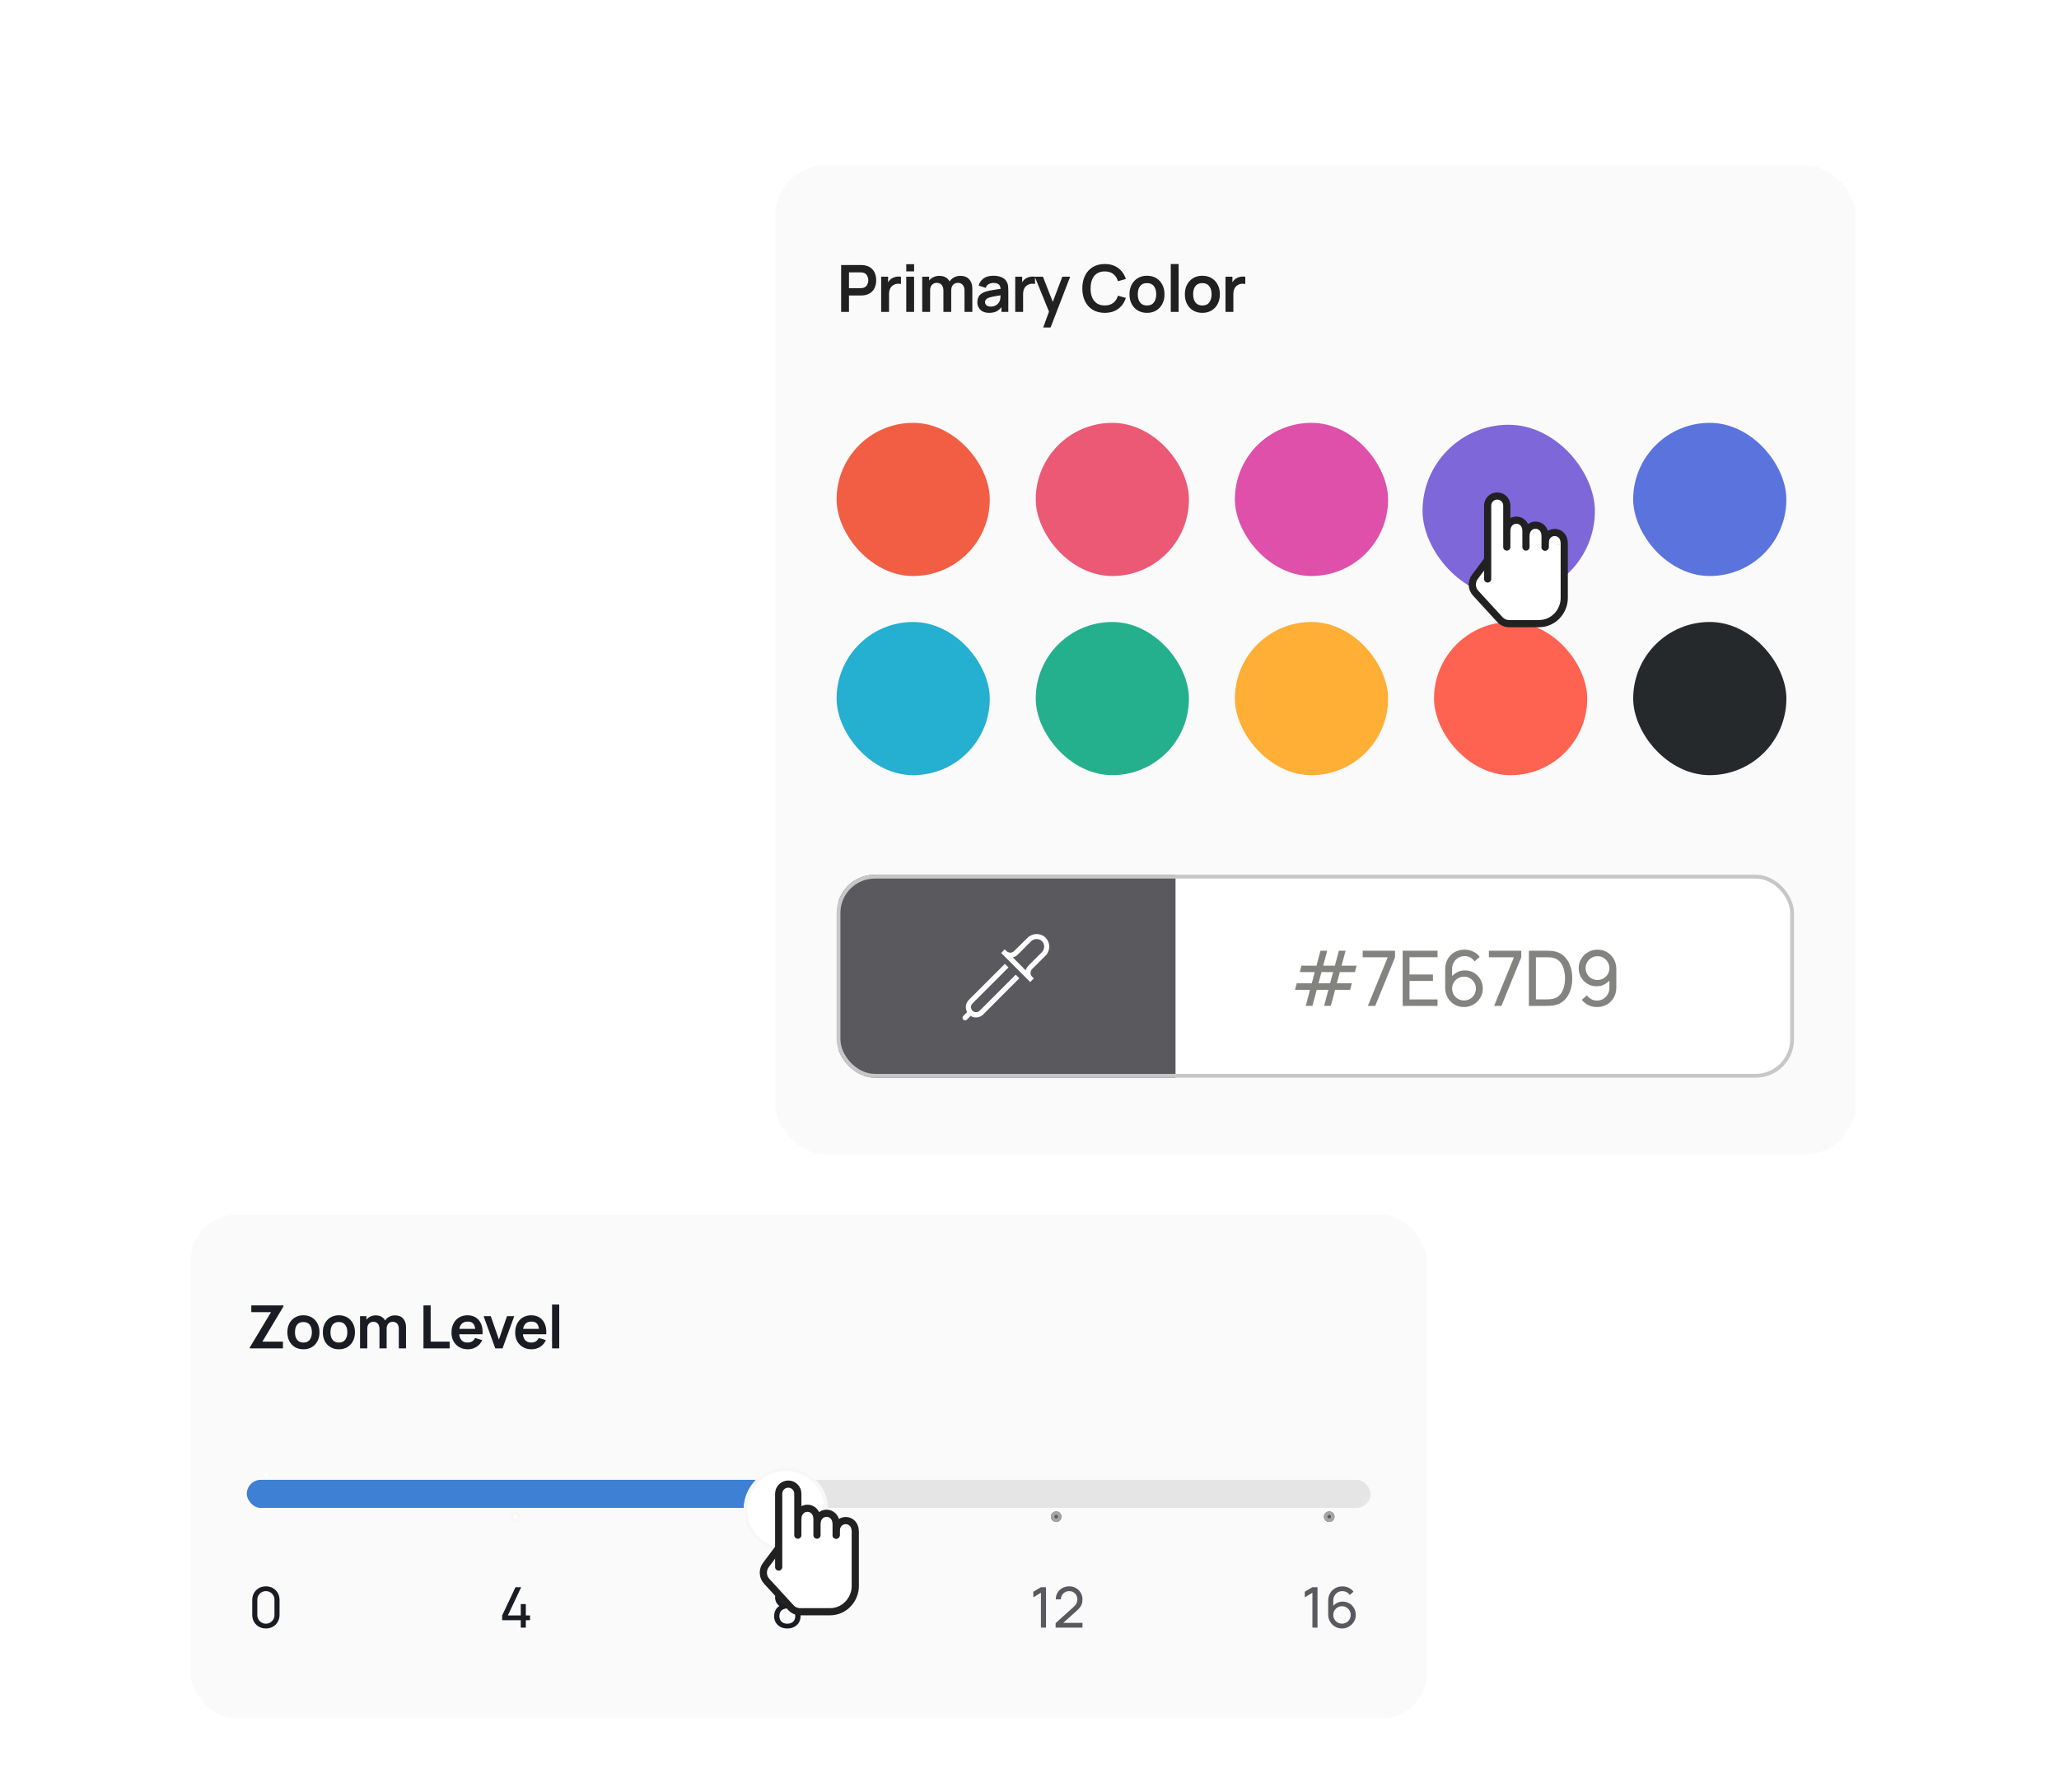 <svg width="324" height="282" viewBox="0 0 324 282" fill="none" xmlns="http://www.w3.org/2000/svg">
<g clip-path="url(#clip0_2076_2039)">
<rect x="0.448" width="323.104" height="282" rx="10" fill="white"/>
<g filter="url(#filter0_bd_2076_2039)">
<rect x="122" y="20" width="169.948" height="155.623" rx="7.834" fill="#FAFAFA" fill-opacity="0.93"/>
<path d="M132.36 43.053V35.677H135.408C135.479 35.677 135.572 35.68 135.684 35.687C135.797 35.69 135.901 35.701 135.997 35.718C136.424 35.783 136.775 35.924 137.052 36.143C137.332 36.361 137.539 36.638 137.672 36.973C137.808 37.304 137.877 37.673 137.877 38.079C137.877 38.482 137.808 38.851 137.672 39.186C137.535 39.517 137.327 39.792 137.047 40.01C136.77 40.229 136.42 40.371 135.997 40.436C135.901 40.449 135.795 40.459 135.679 40.466C135.566 40.473 135.476 40.477 135.408 40.477H133.594V43.053H132.36ZM133.594 39.324H135.356C135.425 39.324 135.502 39.321 135.587 39.314C135.672 39.307 135.751 39.293 135.823 39.273C136.027 39.222 136.188 39.131 136.304 39.001C136.424 38.871 136.507 38.725 136.555 38.561C136.606 38.397 136.632 38.236 136.632 38.079C136.632 37.922 136.606 37.762 136.555 37.598C136.507 37.43 136.424 37.282 136.304 37.152C136.188 37.022 136.027 36.932 135.823 36.881C135.751 36.86 135.672 36.848 135.587 36.845C135.502 36.838 135.425 36.834 135.356 36.834H133.594V39.324ZM138.657 43.053V37.521H139.748V38.868L139.615 38.694C139.683 38.51 139.774 38.342 139.887 38.192C140.003 38.038 140.141 37.912 140.301 37.813C140.438 37.721 140.588 37.649 140.752 37.598C140.92 37.543 141.09 37.511 141.264 37.5C141.439 37.487 141.608 37.494 141.772 37.521V38.673C141.608 38.626 141.418 38.61 141.203 38.627C140.991 38.644 140.8 38.704 140.629 38.807C140.459 38.899 140.319 39.017 140.209 39.16C140.103 39.303 140.025 39.467 139.974 39.652C139.922 39.833 139.897 40.029 139.897 40.241V43.053H138.657ZM142.606 36.681V35.549H143.84V36.681H142.606ZM142.606 43.053V37.521H143.84V43.053H142.606ZM151.773 43.053V39.693C151.773 39.314 151.679 39.018 151.491 38.807C151.303 38.592 151.049 38.484 150.728 38.484C150.53 38.484 150.352 38.53 150.195 38.622C150.038 38.711 149.913 38.844 149.821 39.022C149.729 39.196 149.683 39.404 149.683 39.647L149.135 39.324C149.131 38.941 149.217 38.605 149.391 38.315C149.568 38.021 149.807 37.792 150.108 37.629C150.408 37.465 150.743 37.383 151.112 37.383C151.723 37.383 152.191 37.567 152.515 37.936C152.843 38.301 153.007 38.783 153.007 39.38V43.053H151.773ZM145.119 43.053V37.521H146.21V39.237H146.363V43.053H145.119ZM148.453 43.053V39.708C148.453 39.322 148.359 39.022 148.172 38.807C147.984 38.592 147.728 38.484 147.403 38.484C147.089 38.484 146.836 38.592 146.645 38.807C146.457 39.022 146.363 39.302 146.363 39.647L145.81 39.278C145.81 38.919 145.899 38.597 146.076 38.31C146.254 38.023 146.493 37.797 146.794 37.634C147.098 37.466 147.437 37.383 147.813 37.383C148.226 37.383 148.571 37.471 148.848 37.649C149.128 37.823 149.336 38.062 149.473 38.366C149.613 38.667 149.683 39.006 149.683 39.386V43.053H148.453ZM155.644 43.207C155.245 43.207 154.907 43.132 154.63 42.981C154.354 42.828 154.144 42.625 154 42.372C153.86 42.119 153.79 41.841 153.79 41.537C153.79 41.271 153.835 41.032 153.923 40.82C154.012 40.605 154.149 40.42 154.333 40.267C154.518 40.109 154.757 39.981 155.05 39.882C155.272 39.811 155.532 39.746 155.829 39.688C156.129 39.63 156.454 39.577 156.802 39.529C157.154 39.478 157.521 39.423 157.904 39.365L157.463 39.616C157.466 39.233 157.381 38.952 157.207 38.771C157.033 38.59 156.739 38.499 156.326 38.499C156.076 38.499 155.836 38.557 155.603 38.673C155.371 38.79 155.209 38.989 155.117 39.273L153.99 38.919C154.126 38.452 154.386 38.076 154.769 37.792C155.154 37.509 155.673 37.367 156.326 37.367C156.818 37.367 157.25 37.447 157.622 37.608C157.997 37.769 158.276 38.031 158.457 38.397C158.556 38.592 158.616 38.791 158.636 38.996C158.657 39.198 158.667 39.418 158.667 39.657V43.053H157.586V41.855L157.765 42.049C157.516 42.449 157.224 42.742 156.889 42.93C156.558 43.115 156.143 43.207 155.644 43.207ZM155.89 42.223C156.17 42.223 156.409 42.174 156.608 42.075C156.806 41.976 156.963 41.855 157.079 41.711C157.198 41.568 157.279 41.433 157.32 41.306C157.384 41.149 157.42 40.97 157.427 40.769C157.437 40.564 157.442 40.398 157.442 40.272L157.822 40.384C157.449 40.442 157.13 40.494 156.864 40.538C156.597 40.583 156.368 40.625 156.177 40.666C155.986 40.704 155.817 40.746 155.67 40.794C155.527 40.845 155.405 40.905 155.306 40.974C155.207 41.042 155.131 41.12 155.076 41.209C155.025 41.298 154.999 41.402 154.999 41.522C154.999 41.658 155.033 41.779 155.101 41.885C155.17 41.988 155.269 42.07 155.399 42.131C155.532 42.193 155.696 42.223 155.89 42.223ZM159.755 43.053V37.521H160.846V38.868L160.712 38.694C160.781 38.51 160.871 38.342 160.984 38.192C161.1 38.038 161.238 37.912 161.399 37.813C161.535 37.721 161.686 37.649 161.85 37.598C162.017 37.543 162.188 37.511 162.362 37.5C162.536 37.487 162.705 37.494 162.869 37.521V38.673C162.705 38.626 162.516 38.61 162.3 38.627C162.089 38.644 161.897 38.704 161.727 38.807C161.556 38.899 161.416 39.017 161.307 39.16C161.201 39.303 161.122 39.467 161.071 39.652C161.02 39.833 160.994 40.029 160.994 40.241V43.053H159.755ZM164.158 45.512L165.223 42.587L165.244 43.448L162.831 37.521H164.117L165.828 41.906H165.5L167.165 37.521H168.399L165.316 45.512H164.158ZM173.842 43.207C173.105 43.207 172.473 43.046 171.947 42.725C171.421 42.401 171.016 41.95 170.733 41.373C170.453 40.796 170.313 40.127 170.313 39.365C170.313 38.603 170.453 37.934 170.733 37.357C171.016 36.78 171.421 36.331 171.947 36.01C172.473 35.685 173.105 35.523 173.842 35.523C174.693 35.523 175.401 35.736 175.968 36.163C176.535 36.587 176.933 37.159 177.162 37.88L175.917 38.223C175.773 37.741 175.529 37.365 175.184 37.096C174.839 36.822 174.392 36.686 173.842 36.686C173.347 36.686 172.934 36.797 172.603 37.019C172.275 37.241 172.027 37.553 171.86 37.956C171.696 38.356 171.612 38.825 171.609 39.365C171.609 39.905 171.691 40.376 171.855 40.779C172.022 41.178 172.271 41.489 172.603 41.711C172.934 41.933 173.347 42.044 173.842 42.044C174.392 42.044 174.839 41.907 175.184 41.634C175.529 41.361 175.773 40.985 175.917 40.507L177.162 40.85C176.933 41.571 176.535 42.145 175.968 42.572C175.401 42.995 174.693 43.207 173.842 43.207ZM180.484 43.207C179.931 43.207 179.448 43.082 179.034 42.833C178.621 42.584 178.3 42.24 178.071 41.803C177.846 41.363 177.733 40.857 177.733 40.287C177.733 39.706 177.849 39.198 178.082 38.761C178.314 38.323 178.636 37.982 179.05 37.736C179.463 37.49 179.941 37.367 180.484 37.367C181.041 37.367 181.526 37.492 181.939 37.741C182.352 37.99 182.673 38.335 182.902 38.776C183.131 39.213 183.245 39.717 183.245 40.287C183.245 40.861 183.129 41.368 182.897 41.808C182.668 42.246 182.347 42.589 181.934 42.838C181.52 43.084 181.037 43.207 180.484 43.207ZM180.484 42.049C180.976 42.049 181.341 41.885 181.58 41.557C181.819 41.23 181.939 40.806 181.939 40.287C181.939 39.751 181.818 39.324 181.575 39.006C181.333 38.685 180.969 38.525 180.484 38.525C180.153 38.525 179.88 38.6 179.664 38.75C179.453 38.897 179.296 39.104 179.193 39.37C179.091 39.633 179.039 39.939 179.039 40.287C179.039 40.823 179.161 41.252 179.403 41.573C179.649 41.89 180.009 42.049 180.484 42.049ZM184.23 43.053V35.523H185.465V43.053H184.23ZM189.197 43.207C188.644 43.207 188.16 43.082 187.747 42.833C187.334 42.584 187.013 42.24 186.784 41.803C186.559 41.363 186.446 40.857 186.446 40.287C186.446 39.706 186.562 39.198 186.794 38.761C187.027 38.323 187.349 37.982 187.762 37.736C188.176 37.49 188.654 37.367 189.197 37.367C189.753 37.367 190.238 37.492 190.652 37.741C191.065 37.99 191.386 38.335 191.615 38.776C191.843 39.213 191.958 39.717 191.958 40.287C191.958 40.861 191.842 41.368 191.609 41.808C191.381 42.246 191.06 42.589 190.646 42.838C190.233 43.084 189.75 43.207 189.197 43.207ZM189.197 42.049C189.689 42.049 190.054 41.885 190.293 41.557C190.532 41.23 190.652 40.806 190.652 40.287C190.652 39.751 190.53 39.324 190.288 39.006C190.045 38.685 189.682 38.525 189.197 38.525C188.866 38.525 188.592 38.6 188.377 38.75C188.165 38.897 188.008 39.104 187.906 39.37C187.803 39.633 187.752 39.939 187.752 40.287C187.752 40.823 187.873 41.252 188.116 41.573C188.362 41.89 188.722 42.049 189.197 42.049ZM192.841 43.053V37.521H193.932V38.868L193.798 38.694C193.867 38.51 193.957 38.342 194.07 38.192C194.186 38.038 194.324 37.912 194.485 37.813C194.622 37.721 194.772 37.649 194.936 37.598C195.103 37.543 195.274 37.511 195.448 37.5C195.622 37.487 195.791 37.494 195.955 37.521V38.673C195.791 38.626 195.602 38.61 195.386 38.627C195.175 38.644 194.984 38.704 194.813 38.807C194.642 38.899 194.502 39.017 194.393 39.16C194.287 39.303 194.208 39.467 194.157 39.652C194.106 39.833 194.08 40.029 194.08 40.241V43.053H192.841Z" fill="#212121"/>
<rect x="131.643" y="60.517" width="24.106" height="24.106" rx="12.053" fill="#F15E43"/>
<rect x="131.643" y="91.855" width="24.106" height="24.106" rx="12.053" fill="#25AFD1"/>
<rect x="162.98" y="60.517" width="24.106" height="24.106" rx="12.053" fill="#EB5975"/>
<rect x="162.98" y="91.855" width="24.106" height="24.106" rx="12.053" fill="#25B08D"/>
<rect x="194.319" y="60.517" width="24.106" height="24.106" rx="12.053" fill="#DF50AA"/>
<rect x="194.319" y="91.855" width="24.106" height="24.106" rx="12.053" fill="#FFAE36"/>
<rect x="223.849" y="60.818" width="27.119" height="27.119" rx="13.56" fill="#7E67D9"/>
<rect x="225.657" y="91.855" width="24.106" height="24.106" rx="12.053" fill="#FE6250"/>
<rect x="256.994" y="60.517" width="24.106" height="24.106" rx="12.053" fill="#5B73DC"/>
<rect x="256.995" y="91.855" width="24.106" height="24.106" rx="12.053" fill="#26292C"/>
<g clip-path="url(#clip1_2076_2039)">
<rect x="131.643" y="131.629" width="150.663" height="31.941" rx="6.027" fill="white"/>
<rect width="53.033" height="32.543" transform="translate(131.944 131.328)" fill="#5A595E"/>
<g clip-path="url(#clip2_2076_2039)">
<path d="M164.487 144.406C164.679 144.219 164.832 143.997 164.938 143.751C165.044 143.505 165.101 143.241 165.104 142.974C165.108 142.706 165.059 142.44 164.96 142.192C164.861 141.943 164.714 141.717 164.528 141.525C164.141 141.157 163.625 140.956 163.091 140.965C162.558 140.974 162.049 141.192 161.675 141.573L159.578 143.642C159.418 143.801 159.201 143.89 158.975 143.89C158.749 143.89 158.533 143.801 158.373 143.642L158.103 143.373L157.545 143.952L162.109 148.516L162.68 147.945L162.41 147.676C162.251 147.516 162.162 147.299 162.162 147.073C162.162 146.848 162.251 146.631 162.41 146.471L164.487 144.406ZM161.852 145.912C161.639 146.125 161.489 146.392 161.418 146.684L159.377 144.643C159.669 144.572 159.936 144.422 160.148 144.209L162.221 142.132C162.449 141.896 162.76 141.759 163.087 141.752C163.414 141.744 163.731 141.866 163.969 142.091C164.194 142.329 164.316 142.646 164.309 142.974C164.301 143.301 164.165 143.612 163.929 143.839L161.852 145.912Z" fill="white"/>
<path d="M154.162 153.027C154.011 153.178 153.807 153.263 153.593 153.263C153.38 153.263 153.176 153.178 153.025 153.027C152.874 152.876 152.789 152.672 152.789 152.459C152.789 152.245 152.874 152.041 153.025 151.89L158.694 146.221L158.123 145.655L152.454 151.324C152.204 151.571 152.042 151.893 151.992 152.242C151.943 152.59 152.009 152.945 152.181 153.252L151.586 153.847C151.547 153.884 151.516 153.93 151.494 153.98C151.473 154.03 151.461 154.084 151.461 154.138C151.461 154.193 151.473 154.247 151.494 154.297C151.516 154.347 151.547 154.392 151.586 154.429C151.624 154.467 151.668 154.497 151.717 154.517C151.766 154.538 151.819 154.548 151.872 154.548C151.925 154.548 151.977 154.538 152.026 154.517C152.075 154.497 152.12 154.467 152.157 154.429L152.732 153.851C152.983 154.009 153.274 154.092 153.571 154.092C153.786 154.092 153.999 154.049 154.198 153.966C154.396 153.884 154.577 153.762 154.728 153.61L160.397 147.925L159.831 147.358L154.162 153.027Z" fill="white"/>
</g>
<path d="M205.468 152.265L206.143 149.74H203.78L204.052 148.716H206.42L206.884 146.956H204.522L204.799 145.938H207.161L207.788 143.593H208.849L208.216 145.938H210.054L210.681 143.593H211.741L211.109 145.938H213.471L213.2 146.956H210.837L210.361 148.716H212.724L212.452 149.74H210.09L209.415 152.265H208.36L209.029 149.74H207.197L206.522 152.265H205.468ZM207.475 148.716H209.307L209.777 146.956H207.945L207.475 148.716ZM215.248 152.271L218.37 144.624H214.428V143.593H219.521V144.624L216.405 152.271H215.248ZM220.724 152.271V143.593H226.208V144.612H221.796V147.33H225.484V148.348H221.796V151.253H226.208V152.271H220.724ZM230.37 152.452C229.819 152.452 229.319 152.32 228.869 152.055C228.423 151.789 228.067 151.428 227.802 150.97C227.541 150.508 227.411 149.987 227.411 149.409V146.522C227.411 145.916 227.541 145.379 227.802 144.913C228.067 144.443 228.429 144.077 228.887 143.816C229.349 143.551 229.875 143.419 230.466 143.419C230.944 143.419 231.388 143.517 231.798 143.714C232.212 143.907 232.559 144.186 232.84 144.552L232.039 145.263C231.866 145.01 231.641 144.809 231.364 144.66C231.087 144.511 230.787 144.437 230.466 144.437C230.084 144.437 229.745 144.529 229.447 144.714C229.154 144.895 228.923 145.136 228.754 145.437C228.586 145.735 228.501 146.056 228.501 146.402V148.143L228.266 147.878C228.519 147.517 228.841 147.227 229.231 147.01C229.62 146.793 230.042 146.685 230.496 146.685C231.034 146.685 231.517 146.811 231.942 147.065C232.372 147.318 232.71 147.661 232.955 148.095C233.204 148.525 233.329 149.009 233.329 149.547C233.329 150.086 233.194 150.574 232.925 151.012C232.656 151.45 232.296 151.799 231.846 152.061C231.4 152.322 230.908 152.452 230.37 152.452ZM230.37 151.416C230.715 151.416 231.03 151.333 231.316 151.169C231.601 151 231.826 150.775 231.991 150.494C232.159 150.208 232.244 149.893 232.244 149.547C232.244 149.202 232.159 148.887 231.991 148.601C231.826 148.316 231.601 148.091 231.316 147.926C231.034 147.758 230.721 147.673 230.376 147.673C230.03 147.673 229.715 147.758 229.429 147.926C229.148 148.091 228.923 148.316 228.754 148.601C228.586 148.887 228.501 149.202 228.501 149.547C228.501 149.889 228.584 150.202 228.748 150.488C228.917 150.769 229.142 150.994 229.423 151.163C229.709 151.331 230.024 151.416 230.37 151.416ZM235.109 152.271L238.23 144.624H234.289V143.593H239.381V144.624L236.266 152.271H235.109ZM240.584 152.271V143.593H243.26C243.348 143.593 243.503 143.595 243.724 143.599C243.945 143.603 244.156 143.619 244.357 143.648C245.028 143.736 245.588 143.981 246.038 144.383C246.492 144.781 246.834 145.287 247.063 145.901C247.292 146.516 247.406 147.193 247.406 147.932C247.406 148.672 247.292 149.349 247.063 149.963C246.834 150.578 246.492 151.086 246.038 151.488C245.588 151.886 245.028 152.129 244.357 152.217C244.156 152.241 243.943 152.257 243.718 152.265C243.497 152.269 243.344 152.271 243.26 152.271H240.584ZM241.687 151.247H243.26C243.413 151.247 243.584 151.243 243.772 151.235C243.961 151.223 244.126 151.205 244.267 151.181C244.741 151.092 245.124 150.893 245.418 150.584C245.711 150.275 245.926 149.889 246.062 149.427C246.199 148.965 246.267 148.467 246.267 147.932C246.267 147.386 246.197 146.882 246.056 146.42C245.92 145.958 245.705 145.574 245.412 145.269C245.118 144.963 244.737 144.768 244.267 144.684C244.126 144.656 243.959 144.638 243.766 144.63C243.573 144.622 243.405 144.618 243.26 144.618H241.687V151.247ZM251.381 143.419C251.935 143.419 252.436 143.551 252.882 143.816C253.328 144.081 253.681 144.443 253.942 144.901C254.207 145.359 254.34 145.879 254.34 146.462V149.349C254.34 149.955 254.209 150.492 253.948 150.958C253.687 151.424 253.326 151.789 252.864 152.055C252.406 152.32 251.879 152.452 251.285 152.452C250.81 152.452 250.367 152.354 249.953 152.157C249.543 151.96 249.195 151.681 248.91 151.319L249.712 150.608C249.888 150.857 250.115 151.058 250.393 151.211C250.67 151.359 250.967 151.434 251.285 151.434C251.67 151.434 252.01 151.341 252.303 151.157C252.6 150.972 252.831 150.731 252.996 150.433C253.165 150.136 253.249 149.815 253.249 149.469V147.727L253.484 147.993C253.235 148.354 252.916 148.644 252.526 148.86C252.136 149.077 251.712 149.186 251.254 149.186C250.716 149.186 250.234 149.059 249.808 148.806C249.382 148.553 249.045 148.212 248.796 147.782C248.547 147.348 248.422 146.862 248.422 146.323C248.422 145.785 248.557 145.297 248.826 144.859C249.095 144.417 249.453 144.067 249.898 143.81C250.348 143.549 250.843 143.419 251.381 143.419ZM251.381 144.455C251.035 144.455 250.72 144.539 250.435 144.708C250.154 144.873 249.929 145.098 249.76 145.383C249.591 145.664 249.507 145.978 249.507 146.323C249.507 146.669 249.589 146.984 249.754 147.269C249.923 147.551 250.148 147.776 250.429 147.944C250.714 148.113 251.029 148.198 251.375 148.198C251.721 148.198 252.036 148.113 252.321 147.944C252.606 147.776 252.831 147.551 252.996 147.269C253.165 146.984 253.249 146.669 253.249 146.323C253.249 145.982 253.165 145.67 252.996 145.389C252.831 145.104 252.606 144.877 252.321 144.708C252.04 144.539 251.727 144.455 251.381 144.455Z" fill="#83847F"/>
</g>
<rect x="131.944" y="131.931" width="150.06" height="31.338" rx="5.725" stroke="#C7C7C7" stroke-width="0.603"/>
<rect x="235.398" y="79.663" width="9.642" height="9.642" fill="white"/>
<path d="M234.093 82.073L232.08 84.757C231.799 85.132 231.658 85.593 231.681 86.061C231.704 86.529 231.89 86.975 232.207 87.32L236.007 91.466C236.387 91.881 236.923 92.117 237.487 92.117H242.128C244.539 92.117 246.146 90.108 246.146 88.1V79.491M243.133 80.064V79.491C243.133 77.195 246.146 77.195 246.146 79.491" fill="white"/>
<path d="M234.093 82.073L232.08 84.757C231.799 85.132 231.658 85.593 231.681 86.061C231.704 86.529 231.89 86.975 232.207 87.32L236.007 91.466C236.387 91.881 236.923 92.117 237.487 92.117H242.128C244.539 92.117 246.146 90.108 246.146 88.1V79.491C246.146 77.195 243.133 77.195 243.133 79.491V80.064" stroke="#212121" stroke-width="1.13" stroke-linecap="round" stroke-linejoin="round"/>
<path d="M240.12 80.064V78.343C240.12 76.046 243.133 76.046 243.133 78.343V80.064M237.107 80.064V77.553C237.107 75.257 240.12 75.257 240.12 77.553V80.064M237.107 80.064V73.534C237.106 73.135 236.947 72.752 236.665 72.47C236.382 72.187 235.999 72.029 235.6 72.029C235.2 72.029 234.817 72.188 234.535 72.47C234.252 72.753 234.093 73.136 234.093 73.535V85.086" fill="white"/>
<path d="M243.133 80.064V78.343C243.133 76.046 240.12 76.046 240.12 78.343V80.064V77.553C240.12 75.257 237.107 75.257 237.107 77.553V80.064V73.534C237.106 73.135 236.947 72.752 236.665 72.47C236.382 72.187 235.999 72.029 235.6 72.029C235.2 72.029 234.817 72.188 234.535 72.47C234.252 72.753 234.093 73.136 234.093 73.535V85.086" stroke="#212121" stroke-width="1.13" stroke-linecap="round" stroke-linejoin="round"/>
</g>
<g filter="url(#filter1_bd_2076_2039)">
<rect x="30" y="185.623" width="194.5" height="79.307" rx="7.183" fill="#FAFAFA" fill-opacity="0.93"/>
<path d="M39.31 206.674V206.519L42.645 200.972H39.545V199.911H44.604V200.071L41.288 205.608H44.524V206.674H39.31ZM47.742 206.815C47.235 206.815 46.792 206.701 46.413 206.472C46.034 206.244 45.74 205.929 45.53 205.528C45.323 205.124 45.22 204.661 45.22 204.138C45.22 203.606 45.326 203.139 45.539 202.738C45.752 202.338 46.048 202.025 46.427 201.799C46.806 201.574 47.244 201.461 47.742 201.461C48.252 201.461 48.697 201.575 49.076 201.804C49.455 202.032 49.749 202.349 49.959 202.753C50.169 203.153 50.273 203.615 50.273 204.138C50.273 204.664 50.167 205.129 49.954 205.533C49.744 205.934 49.45 206.248 49.071 206.477C48.692 206.702 48.249 206.815 47.742 206.815ZM47.742 205.754C48.193 205.754 48.528 205.603 48.747 205.303C48.966 205.002 49.076 204.614 49.076 204.138C49.076 203.646 48.965 203.255 48.742 202.964C48.52 202.67 48.187 202.522 47.742 202.522C47.438 202.522 47.188 202.591 46.99 202.729C46.796 202.864 46.652 203.053 46.558 203.297C46.464 203.538 46.417 203.819 46.417 204.138C46.417 204.63 46.529 205.023 46.751 205.317C46.976 205.608 47.307 205.754 47.742 205.754ZM53.323 206.815C52.816 206.815 52.373 206.701 51.994 206.472C51.615 206.244 51.321 205.929 51.111 205.528C50.904 205.124 50.801 204.661 50.801 204.138C50.801 203.606 50.907 203.139 51.12 202.738C51.333 202.338 51.629 202.025 52.008 201.799C52.387 201.574 52.825 201.461 53.323 201.461C53.834 201.461 54.278 201.575 54.657 201.804C55.036 202.032 55.33 202.349 55.54 202.753C55.75 203.153 55.855 203.615 55.855 204.138C55.855 204.664 55.748 205.129 55.535 205.533C55.326 205.934 55.031 206.248 54.652 206.477C54.273 206.702 53.83 206.815 53.323 206.815ZM53.323 205.754C53.774 205.754 54.109 205.603 54.328 205.303C54.547 205.002 54.657 204.614 54.657 204.138C54.657 203.646 54.546 203.255 54.324 202.964C54.101 202.67 53.768 202.522 53.323 202.522C53.02 202.522 52.769 202.591 52.572 202.729C52.378 202.864 52.234 203.053 52.14 203.297C52.046 203.538 51.999 203.819 51.999 204.138C51.999 204.63 52.11 205.023 52.332 205.317C52.558 205.608 52.888 205.754 53.323 205.754ZM62.756 206.674V203.593C62.756 203.246 62.67 202.975 62.498 202.781C62.325 202.583 62.092 202.485 61.798 202.485C61.616 202.485 61.453 202.527 61.309 202.612C61.165 202.693 61.051 202.815 60.966 202.978C60.882 203.138 60.84 203.329 60.84 203.551L60.337 203.255C60.334 202.904 60.412 202.596 60.572 202.33C60.735 202.061 60.954 201.851 61.229 201.7C61.505 201.55 61.812 201.475 62.15 201.475C62.71 201.475 63.139 201.644 63.437 201.982C63.737 202.317 63.888 202.759 63.888 203.307V206.674H62.756ZM56.655 206.674V201.602H57.655V203.175H57.796V206.674H56.655ZM59.712 206.674V203.607C59.712 203.254 59.626 202.978 59.454 202.781C59.282 202.583 59.047 202.485 58.749 202.485C58.461 202.485 58.23 202.583 58.054 202.781C57.882 202.978 57.796 203.235 57.796 203.551L57.289 203.213C57.289 202.884 57.37 202.588 57.533 202.325C57.696 202.062 57.915 201.855 58.191 201.705C58.469 201.552 58.781 201.475 59.125 201.475C59.504 201.475 59.82 201.556 60.074 201.719C60.331 201.879 60.522 202.098 60.647 202.377C60.775 202.652 60.84 202.964 60.84 203.311V206.674H59.712ZM66.636 206.674V199.911H67.768V205.613H70.755V206.674H66.636ZM73.632 206.815C73.118 206.815 72.667 206.704 72.279 206.482C71.891 206.259 71.587 205.951 71.368 205.556C71.152 205.162 71.044 204.708 71.044 204.194C71.044 203.64 71.15 203.16 71.363 202.753C71.576 202.342 71.872 202.025 72.251 201.799C72.63 201.574 73.068 201.461 73.566 201.461C74.092 201.461 74.538 201.585 74.904 201.832C75.274 202.076 75.548 202.422 75.726 202.87C75.905 203.318 75.972 203.845 75.928 204.453H74.806V204.039C74.803 203.488 74.706 203.086 74.515 202.832C74.324 202.579 74.023 202.452 73.613 202.452C73.15 202.452 72.805 202.596 72.58 202.884C72.354 203.169 72.241 203.587 72.241 204.138C72.241 204.652 72.354 205.049 72.58 205.331C72.805 205.613 73.134 205.754 73.566 205.754C73.845 205.754 74.084 205.693 74.284 205.571C74.488 205.445 74.645 205.265 74.754 205.03L75.872 205.369C75.678 205.826 75.377 206.181 74.97 206.435C74.566 206.688 74.12 206.815 73.632 206.815ZM71.885 204.453V203.598H75.374V204.453H71.885ZM77.939 206.674L76.098 201.602H77.23L78.507 205.279L79.78 201.602H80.917L79.076 206.674H77.939ZM83.657 206.815C83.143 206.815 82.692 206.704 82.304 206.482C81.916 206.259 81.612 205.951 81.393 205.556C81.177 205.162 81.069 204.708 81.069 204.194C81.069 203.64 81.175 203.16 81.388 202.753C81.601 202.342 81.897 202.025 82.276 201.799C82.655 201.574 83.093 201.461 83.591 201.461C84.117 201.461 84.563 201.585 84.93 201.832C85.299 202.076 85.573 202.422 85.751 202.87C85.93 203.318 85.997 203.845 85.953 204.453H84.831V204.039C84.828 203.488 84.731 203.086 84.54 202.832C84.349 202.579 84.048 202.452 83.638 202.452C83.174 202.452 82.83 202.596 82.605 202.884C82.379 203.169 82.266 203.587 82.266 204.138C82.266 204.652 82.379 205.049 82.605 205.331C82.83 205.613 83.159 205.754 83.591 205.754C83.87 205.754 84.109 205.693 84.309 205.571C84.513 205.445 84.67 205.265 84.779 205.03L85.897 205.369C85.703 205.826 85.402 206.181 84.995 206.435C84.591 206.688 84.145 206.815 83.657 206.815ZM81.909 204.453V203.598H85.399V204.453H81.909ZM86.87 206.674V199.77H88.002V206.674H86.87Z" fill="#191D23"/>
<rect x="38.841" y="227.356" width="176.818" height="4.42" rx="2.21" fill="#E6E5E6"/>
<rect x="38.841" y="227.356" width="82.331" height="4.42" rx="2.21" fill="#3E80D4"/>
<g filter="url(#filter2_dd_2076_2039)">
<circle cx="41.88" cy="223.212" r="0.276" fill="white"/>
</g>
<path d="M41.841 250.75C41.428 250.75 41.06 250.657 40.736 250.471C40.415 250.283 40.16 250.028 39.971 249.707C39.785 249.382 39.693 249.014 39.693 248.601V246.267C39.693 245.855 39.785 245.487 39.971 245.162C40.16 244.838 40.415 244.583 40.736 244.398C41.06 244.212 41.428 244.119 41.841 244.119C42.254 244.119 42.622 244.212 42.946 244.398C43.27 244.583 43.525 244.838 43.711 245.162C43.896 245.487 43.989 245.855 43.989 246.267V248.601C43.989 249.014 43.896 249.382 43.711 249.707C43.525 250.028 43.27 250.283 42.946 250.471C42.622 250.657 42.254 250.75 41.841 250.75ZM41.841 249.994C42.091 249.994 42.318 249.933 42.522 249.813C42.725 249.692 42.887 249.53 43.008 249.326C43.129 249.12 43.189 248.893 43.189 248.646V246.219C43.189 245.968 43.129 245.741 43.008 245.538C42.887 245.335 42.725 245.173 42.522 245.052C42.318 244.931 42.091 244.871 41.841 244.871C41.593 244.871 41.367 244.931 41.16 245.052C40.957 245.173 40.795 245.335 40.674 245.538C40.553 245.741 40.493 245.968 40.493 246.219V248.646C40.493 248.893 40.553 249.12 40.674 249.326C40.795 249.53 40.957 249.692 41.16 249.813C41.367 249.933 41.593 249.994 41.841 249.994Z" fill="#191D23"/>
<g filter="url(#filter3_dd_2076_2039)">
<circle cx="81.112" cy="229.843" r="0.829" fill="white"/>
<circle cx="81.112" cy="229.843" r="0.553" stroke="#F8F7F6" stroke-width="0.553"/>
</g>
<path d="M81.946 250.617V249.446H79.02V248.699L81.119 244.252H82.012L79.913 248.699H81.946V246.908H82.742V248.699H83.405V249.446H82.742V250.617H81.946Z" fill="#191D23"/>
<path d="M123.892 250.75C123.485 250.75 123.126 250.669 122.813 250.507C122.501 250.342 122.256 250.113 122.079 249.822C121.903 249.53 121.814 249.189 121.814 248.8C121.814 248.42 121.904 248.077 122.084 247.77C122.267 247.464 122.541 247.228 122.906 247.063L122.893 247.35C122.595 247.206 122.367 247.003 122.208 246.74C122.049 246.475 121.969 246.182 121.969 245.861C121.969 245.501 122.051 245.192 122.217 244.932C122.382 244.673 122.608 244.473 122.897 244.331C123.186 244.19 123.518 244.119 123.892 244.119C124.266 244.119 124.598 244.19 124.886 244.331C125.175 244.473 125.402 244.673 125.567 244.932C125.732 245.192 125.815 245.501 125.815 245.861C125.815 246.182 125.74 246.474 125.589 246.736C125.439 246.995 125.208 247.2 124.895 247.35L124.878 247.068C125.243 247.227 125.517 247.461 125.7 247.77C125.886 248.077 125.978 248.42 125.978 248.8C125.978 249.189 125.888 249.53 125.709 249.822C125.532 250.113 125.286 250.342 124.97 250.507C124.658 250.669 124.299 250.75 123.892 250.75ZM123.892 249.998C124.263 249.998 124.564 249.897 124.794 249.693C125.026 249.487 125.143 249.189 125.143 248.8C125.143 248.408 125.028 248.111 124.798 247.907C124.571 247.701 124.269 247.598 123.892 247.598C123.518 247.598 123.216 247.701 122.986 247.907C122.759 248.111 122.645 248.408 122.645 248.8C122.645 249.189 122.76 249.487 122.99 249.693C123.22 249.897 123.521 249.998 123.892 249.998ZM123.892 246.842C124.216 246.842 124.478 246.761 124.679 246.599C124.879 246.434 124.979 246.188 124.979 245.861C124.979 245.534 124.879 245.289 124.679 245.127C124.478 244.962 124.216 244.879 123.892 244.879C123.571 244.879 123.308 244.962 123.105 245.127C122.905 245.289 122.804 245.534 122.804 245.861C122.804 246.188 122.905 246.434 123.105 246.599C123.308 246.761 123.571 246.842 123.892 246.842Z" fill="#191D23"/>
<g filter="url(#filter4_dd_2076_2039)">
<circle cx="166.205" cy="229.843" r="0.829" fill="#5A595E"/>
<circle cx="166.205" cy="229.843" r="0.553" stroke="#A5A4A5" stroke-width="0.553"/>
</g>
<path d="M163.8 250.617V245.123L162.602 245.848V244.968L163.8 244.252H164.6V250.617H163.8ZM166.105 250.613L166.11 249.905L168.934 247.364C169.17 247.152 169.328 246.951 169.407 246.763C169.49 246.571 169.531 246.375 169.531 246.175C169.531 245.93 169.475 245.709 169.363 245.512C169.251 245.314 169.098 245.158 168.903 245.043C168.712 244.928 168.494 244.871 168.249 244.871C167.996 244.871 167.77 244.931 167.573 245.052C167.375 245.17 167.219 245.327 167.104 245.525C166.992 245.722 166.938 245.937 166.941 246.17H166.136C166.136 245.769 166.229 245.416 166.415 245.109C166.6 244.8 166.852 244.558 167.17 244.384C167.492 244.208 167.856 244.119 168.262 244.119C168.657 244.119 169.011 244.21 169.323 244.393C169.636 244.573 169.882 244.819 170.061 245.131C170.244 245.441 170.336 245.792 170.336 246.183C170.336 246.46 170.3 246.701 170.229 246.904C170.162 247.107 170.056 247.296 169.911 247.47C169.767 247.641 169.586 247.823 169.367 248.018L167.02 250.127L166.918 249.861H170.336V250.613H166.105Z" fill="#5A595E"/>
<g filter="url(#filter5_dd_2076_2039)">
<circle cx="209.166" cy="229.843" r="0.829" fill="#5A595E"/>
<circle cx="209.166" cy="229.843" r="0.553" stroke="#A5A4A5" stroke-width="0.553"/>
</g>
<path d="M206.519 250.617V245.123L205.321 245.848V244.968L206.519 244.252H207.319V250.617H206.519ZM211.172 250.75C210.768 250.75 210.401 250.653 210.071 250.458C209.744 250.264 209.483 249.998 209.289 249.662C209.097 249.323 209.001 248.942 209.001 248.517V246.4C209.001 245.955 209.097 245.562 209.289 245.22C209.483 244.875 209.748 244.607 210.084 244.415C210.423 244.221 210.809 244.124 211.242 244.124C211.593 244.124 211.919 244.196 212.219 244.34C212.523 244.482 212.778 244.686 212.984 244.955L212.396 245.476C212.269 245.291 212.104 245.143 211.901 245.034C211.698 244.925 211.478 244.871 211.242 244.871C210.962 244.871 210.713 244.938 210.495 245.074C210.28 245.207 210.111 245.383 209.987 245.604C209.863 245.822 209.801 246.058 209.801 246.312V247.589L209.629 247.395C209.815 247.129 210.05 246.917 210.336 246.758C210.622 246.599 210.931 246.519 211.264 246.519C211.659 246.519 212.013 246.612 212.325 246.798C212.641 246.984 212.888 247.236 213.068 247.554C213.251 247.869 213.342 248.224 213.342 248.619C213.342 249.014 213.243 249.372 213.046 249.693C212.848 250.015 212.585 250.271 212.255 250.462C211.928 250.654 211.567 250.75 211.172 250.75ZM211.172 249.989C211.425 249.989 211.656 249.929 211.866 249.808C212.075 249.684 212.24 249.519 212.361 249.313C212.485 249.104 212.546 248.873 212.546 248.619C212.546 248.366 212.485 248.134 212.361 247.925C212.24 247.716 212.075 247.551 211.866 247.43C211.659 247.306 211.429 247.244 211.176 247.244C210.923 247.244 210.691 247.306 210.482 247.43C210.276 247.551 210.111 247.716 209.987 247.925C209.863 248.134 209.801 248.366 209.801 248.619C209.801 248.87 209.862 249.099 209.983 249.309C210.106 249.515 210.271 249.68 210.478 249.804C210.687 249.928 210.918 249.989 211.172 249.989Z" fill="#5A595E"/>
<g filter="url(#filter6_dd_2076_2039)">
<circle cx="123.658" cy="228.722" r="6.631" fill="white"/>
<circle cx="123.658" cy="228.722" r="6.354" stroke="#F8F7F6" stroke-width="0.553"/>
</g>
<rect x="123.838" y="235.663" width="9.642" height="9.642" fill="white"/>
<path d="M122.532 238.073L120.52 240.757C120.238 241.132 120.097 241.593 120.12 242.061C120.143 242.529 120.329 242.975 120.646 243.32L124.447 247.466C124.826 247.881 125.363 248.117 125.926 248.117H130.568C132.978 248.117 134.585 246.108 134.585 244.1V235.491M131.572 236.064V235.491C131.572 233.195 134.585 233.195 134.585 235.491" fill="white"/>
<path d="M122.532 238.073L120.52 240.757C120.238 241.132 120.097 241.593 120.12 242.061C120.143 242.529 120.329 242.975 120.646 243.32L124.447 247.466C124.826 247.881 125.363 248.117 125.926 248.117H130.568C132.978 248.117 134.585 246.108 134.585 244.1V235.491C134.585 233.195 131.572 233.195 131.572 235.491V236.064" stroke="#212121" stroke-width="1.13" stroke-linecap="round" stroke-linejoin="round"/>
<path d="M128.559 236.064V234.343C128.559 232.046 131.572 232.046 131.572 234.343V236.064M125.546 236.064V233.553C125.546 231.257 128.559 231.257 128.559 233.553V236.064M125.546 236.064V229.534C125.546 229.135 125.387 228.752 125.104 228.47C124.822 228.187 124.439 228.029 124.039 228.029C123.64 228.029 123.257 228.188 122.974 228.47C122.691 228.753 122.533 229.136 122.533 229.535V241.086" fill="white"/>
<path d="M131.572 236.064V234.343C131.572 232.046 128.559 232.046 128.559 234.343V236.064V233.553C128.559 231.257 125.546 231.257 125.546 233.553V236.064V229.534C125.546 229.135 125.387 228.752 125.104 228.47C124.822 228.187 124.439 228.029 124.039 228.029C123.64 228.029 123.257 228.188 122.974 228.47C122.691 228.753 122.533 229.136 122.533 229.535V241.086" stroke="#212121" stroke-width="1.13" stroke-linecap="round" stroke-linejoin="round"/>
</g>
</g>
<defs>
<filter id="filter0_bd_2076_2039" x="72.855" y="-29.145" width="268.238" height="253.914" filterUnits="userSpaceOnUse" color-interpolation-filters="sRGB">
<feFlood flood-opacity="0" result="BackgroundImageFix"/>
<feGaussianBlur in="BackgroundImageFix" stdDeviation="24.573"/>
<feComposite in2="SourceAlpha" operator="in" result="effect1_backgroundBlur_2076_2039"/>
<feColorMatrix in="SourceAlpha" type="matrix" values="0 0 0 0 0 0 0 0 0 0 0 0 0 0 0 0 0 0 127 0" result="hardAlpha"/>
<feOffset dy="6.027"/>
<feGaussianBlur stdDeviation="18.079"/>
<feColorMatrix type="matrix" values="0 0 0 0 0 0 0 0 0 0 0 0 0 0 0 0 0 0 0.1 0"/>
<feBlend mode="normal" in2="effect1_backgroundBlur_2076_2039" result="effect2_dropShadow_2076_2039"/>
<feBlend mode="normal" in="SourceGraphic" in2="effect2_dropShadow_2076_2039" result="shape"/>
</filter>
<filter id="filter1_bd_2076_2039" x="-15.06" y="140.563" width="284.62" height="169.427" filterUnits="userSpaceOnUse" color-interpolation-filters="sRGB">
<feFlood flood-opacity="0" result="BackgroundImageFix"/>
<feGaussianBlur in="BackgroundImageFix" stdDeviation="22.53"/>
<feComposite in2="SourceAlpha" operator="in" result="effect1_backgroundBlur_2076_2039"/>
<feColorMatrix in="SourceAlpha" type="matrix" values="0 0 0 0 0 0 0 0 0 0 0 0 0 0 0 0 0 0 127 0" result="hardAlpha"/>
<feOffset dy="5.526"/>
<feGaussianBlur stdDeviation="16.577"/>
<feColorMatrix type="matrix" values="0 0 0 0 0 0 0 0 0 0 0 0 0 0 0 0 0 0 0.1 0"/>
<feBlend mode="normal" in2="effect1_backgroundBlur_2076_2039" result="effect2_dropShadow_2076_2039"/>
<feBlend mode="normal" in="SourceGraphic" in2="effect2_dropShadow_2076_2039" result="shape"/>
</filter>
<filter id="filter2_dd_2076_2039" x="38.289" y="221.83" width="7.183" height="7.183" filterUnits="userSpaceOnUse" color-interpolation-filters="sRGB">
<feFlood flood-opacity="0" result="BackgroundImageFix"/>
<feColorMatrix in="SourceAlpha" type="matrix" values="0 0 0 0 0 0 0 0 0 0 0 0 0 0 0 0 0 0 127 0" result="hardAlpha"/>
<feMorphology radius="1.105" operator="erode" in="SourceAlpha" result="effect1_dropShadow_2076_2039"/>
<feOffset dy="1.105"/>
<feGaussianBlur stdDeviation="1.105"/>
<feColorMatrix type="matrix" values="0 0 0 0 0.063 0 0 0 0 0.094 0 0 0 0 0.157 0 0 0 0.06 0"/>
<feBlend mode="normal" in2="BackgroundImageFix" result="effect1_dropShadow_2076_2039"/>
<feColorMatrix in="SourceAlpha" type="matrix" values="0 0 0 0 0 0 0 0 0 0 0 0 0 0 0 0 0 0 127 0" result="hardAlpha"/>
<feMorphology radius="1.105" operator="erode" in="SourceAlpha" result="effect2_dropShadow_2076_2039"/>
<feOffset dy="2.21"/>
<feGaussianBlur stdDeviation="2.21"/>
<feColorMatrix type="matrix" values="0 0 0 0 0.063 0 0 0 0 0.094 0 0 0 0 0.157 0 0 0 0.1 0"/>
<feBlend mode="normal" in2="effect1_dropShadow_2076_2039" result="effect2_dropShadow_2076_2039"/>
<feBlend mode="normal" in="SourceGraphic" in2="effect2_dropShadow_2076_2039" result="shape"/>
</filter>
<filter id="filter3_dd_2076_2039" x="76.967" y="227.909" width="8.288" height="8.288" filterUnits="userSpaceOnUse" color-interpolation-filters="sRGB">
<feFlood flood-opacity="0" result="BackgroundImageFix"/>
<feColorMatrix in="SourceAlpha" type="matrix" values="0 0 0 0 0 0 0 0 0 0 0 0 0 0 0 0 0 0 127 0" result="hardAlpha"/>
<feMorphology radius="1.105" operator="erode" in="SourceAlpha" result="effect1_dropShadow_2076_2039"/>
<feOffset dy="1.105"/>
<feGaussianBlur stdDeviation="1.105"/>
<feColorMatrix type="matrix" values="0 0 0 0 0.063 0 0 0 0 0.094 0 0 0 0 0.157 0 0 0 0.06 0"/>
<feBlend mode="normal" in2="BackgroundImageFix" result="effect1_dropShadow_2076_2039"/>
<feColorMatrix in="SourceAlpha" type="matrix" values="0 0 0 0 0 0 0 0 0 0 0 0 0 0 0 0 0 0 127 0" result="hardAlpha"/>
<feMorphology radius="1.105" operator="erode" in="SourceAlpha" result="effect2_dropShadow_2076_2039"/>
<feOffset dy="2.21"/>
<feGaussianBlur stdDeviation="2.21"/>
<feColorMatrix type="matrix" values="0 0 0 0 0.063 0 0 0 0 0.094 0 0 0 0 0.157 0 0 0 0.1 0"/>
<feBlend mode="normal" in2="effect1_dropShadow_2076_2039" result="effect2_dropShadow_2076_2039"/>
<feBlend mode="normal" in="SourceGraphic" in2="effect2_dropShadow_2076_2039" result="shape"/>
</filter>
<filter id="filter4_dd_2076_2039" x="162.061" y="227.909" width="8.288" height="8.288" filterUnits="userSpaceOnUse" color-interpolation-filters="sRGB">
<feFlood flood-opacity="0" result="BackgroundImageFix"/>
<feColorMatrix in="SourceAlpha" type="matrix" values="0 0 0 0 0 0 0 0 0 0 0 0 0 0 0 0 0 0 127 0" result="hardAlpha"/>
<feMorphology radius="1.105" operator="erode" in="SourceAlpha" result="effect1_dropShadow_2076_2039"/>
<feOffset dy="1.105"/>
<feGaussianBlur stdDeviation="1.105"/>
<feColorMatrix type="matrix" values="0 0 0 0 0.063 0 0 0 0 0.094 0 0 0 0 0.157 0 0 0 0.06 0"/>
<feBlend mode="normal" in2="BackgroundImageFix" result="effect1_dropShadow_2076_2039"/>
<feColorMatrix in="SourceAlpha" type="matrix" values="0 0 0 0 0 0 0 0 0 0 0 0 0 0 0 0 0 0 127 0" result="hardAlpha"/>
<feMorphology radius="1.105" operator="erode" in="SourceAlpha" result="effect2_dropShadow_2076_2039"/>
<feOffset dy="2.21"/>
<feGaussianBlur stdDeviation="2.21"/>
<feColorMatrix type="matrix" values="0 0 0 0 0.063 0 0 0 0 0.094 0 0 0 0 0.157 0 0 0 0.1 0"/>
<feBlend mode="normal" in2="effect1_dropShadow_2076_2039" result="effect2_dropShadow_2076_2039"/>
<feBlend mode="normal" in="SourceGraphic" in2="effect2_dropShadow_2076_2039" result="shape"/>
</filter>
<filter id="filter5_dd_2076_2039" x="205.022" y="227.909" width="8.288" height="8.288" filterUnits="userSpaceOnUse" color-interpolation-filters="sRGB">
<feFlood flood-opacity="0" result="BackgroundImageFix"/>
<feColorMatrix in="SourceAlpha" type="matrix" values="0 0 0 0 0 0 0 0 0 0 0 0 0 0 0 0 0 0 127 0" result="hardAlpha"/>
<feMorphology radius="1.105" operator="erode" in="SourceAlpha" result="effect1_dropShadow_2076_2039"/>
<feOffset dy="1.105"/>
<feGaussianBlur stdDeviation="1.105"/>
<feColorMatrix type="matrix" values="0 0 0 0 0.063 0 0 0 0 0.094 0 0 0 0 0.157 0 0 0 0.06 0"/>
<feBlend mode="normal" in2="BackgroundImageFix" result="effect1_dropShadow_2076_2039"/>
<feColorMatrix in="SourceAlpha" type="matrix" values="0 0 0 0 0 0 0 0 0 0 0 0 0 0 0 0 0 0 127 0" result="hardAlpha"/>
<feMorphology radius="1.105" operator="erode" in="SourceAlpha" result="effect2_dropShadow_2076_2039"/>
<feOffset dy="2.21"/>
<feGaussianBlur stdDeviation="2.21"/>
<feColorMatrix type="matrix" values="0 0 0 0 0.063 0 0 0 0 0.094 0 0 0 0 0.157 0 0 0 0.1 0"/>
<feBlend mode="normal" in2="effect1_dropShadow_2076_2039" result="effect2_dropShadow_2076_2039"/>
<feBlend mode="normal" in="SourceGraphic" in2="effect2_dropShadow_2076_2039" result="shape"/>
</filter>
<filter id="filter6_dd_2076_2039" x="113.712" y="220.987" width="19.892" height="19.892" filterUnits="userSpaceOnUse" color-interpolation-filters="sRGB">
<feFlood flood-opacity="0" result="BackgroundImageFix"/>
<feColorMatrix in="SourceAlpha" type="matrix" values="0 0 0 0 0 0 0 0 0 0 0 0 0 0 0 0 0 0 127 0" result="hardAlpha"/>
<feMorphology radius="1.105" operator="erode" in="SourceAlpha" result="effect1_dropShadow_2076_2039"/>
<feOffset dy="1.105"/>
<feGaussianBlur stdDeviation="1.105"/>
<feColorMatrix type="matrix" values="0 0 0 0 0.063 0 0 0 0 0.094 0 0 0 0 0.157 0 0 0 0.06 0"/>
<feBlend mode="normal" in2="BackgroundImageFix" result="effect1_dropShadow_2076_2039"/>
<feColorMatrix in="SourceAlpha" type="matrix" values="0 0 0 0 0 0 0 0 0 0 0 0 0 0 0 0 0 0 127 0" result="hardAlpha"/>
<feMorphology radius="1.105" operator="erode" in="SourceAlpha" result="effect2_dropShadow_2076_2039"/>
<feOffset dy="2.21"/>
<feGaussianBlur stdDeviation="2.21"/>
<feColorMatrix type="matrix" values="0 0 0 0 0.063 0 0 0 0 0.094 0 0 0 0 0.157 0 0 0 0.1 0"/>
<feBlend mode="normal" in2="effect1_dropShadow_2076_2039" result="effect2_dropShadow_2076_2039"/>
<feBlend mode="normal" in="SourceGraphic" in2="effect2_dropShadow_2076_2039" result="shape"/>
</filter>
<clipPath id="clip0_2076_2039">
<rect x="0.448" width="323.104" height="282" rx="10" fill="white"/>
</clipPath>
<clipPath id="clip1_2076_2039">
<rect x="131.643" y="131.629" width="150.663" height="31.941" rx="6.027" fill="white"/>
</clipPath>
<clipPath id="clip2_2076_2039">
<rect width="14.464" height="14.464" fill="white" transform="translate(151.229 140.368)"/>
</clipPath>
</defs>
</svg>
